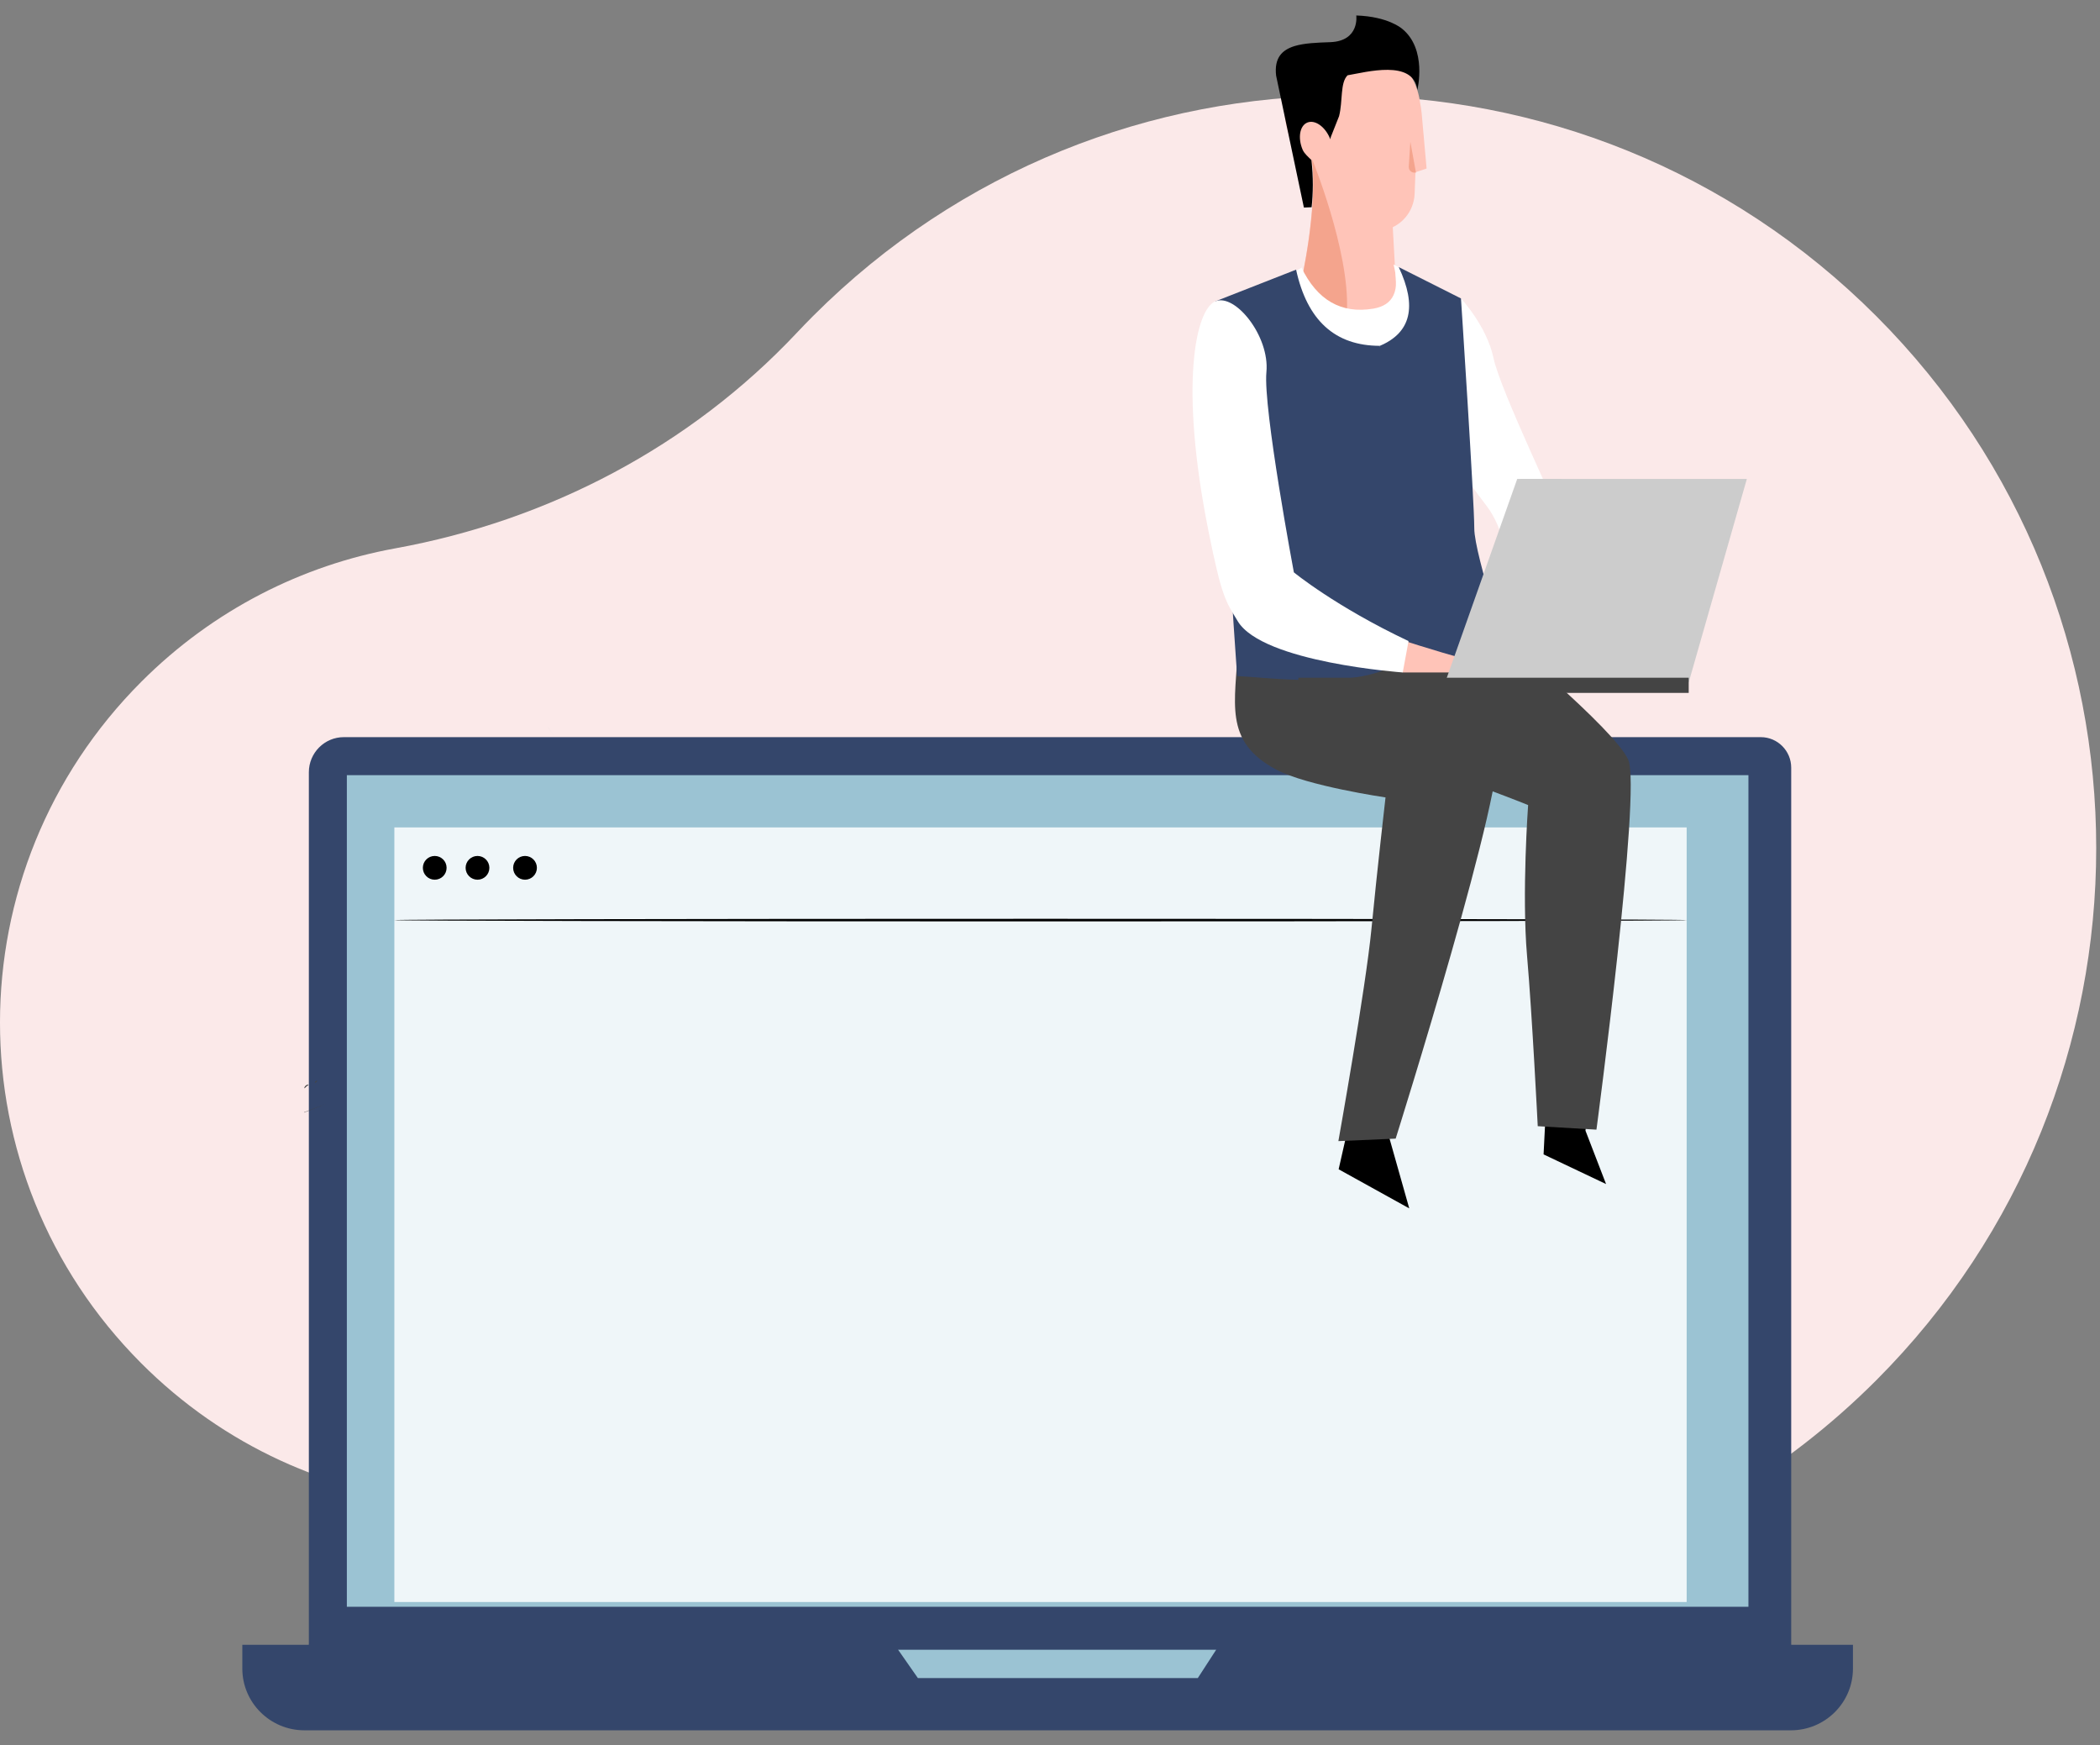 <svg width="136" height="113" viewBox="0 0 136 113" fill="none" xmlns="http://www.w3.org/2000/svg">
<rect x="0" y="0" width="136" height="113" fill="#808080" stroke="none"/>
<path fill-rule="evenodd" clip-rule="evenodd" d="M51.605 21.548C44.691 28.901 35.532 33.7 25.607 35.504C19.582 36.599 13.818 39.477 9.159 44.137C-3.041 56.344 -3.055 76.028 9.129 88.252C14.504 93.644 21.358 96.657 28.385 97.292C34.402 97.836 40.054 100.462 44.228 104.833C44.282 104.889 44.337 104.945 44.391 105.001C51.511 112.27 63.03 112.342 70.237 105.159C70.279 105.118 70.32 105.076 70.36 105.035C72.285 103.08 75.064 102.226 77.757 102.749C93.108 105.732 109.617 101.275 121.507 89.375C140.505 70.361 140.505 39.478 121.507 20.464C102.494 1.435 71.668 1.435 52.655 20.464C52.298 20.821 51.948 21.183 51.605 21.548Z" fill="#FBE9E9"/>
<path d="M30.91 76.931V76.269C30.91 75.791 31.297 75.404 31.775 75.404H32.437C31.594 75.404 30.91 76.088 30.91 76.931Z" fill="#9BC3D3"/>
<path d="M35.844 47.599C35.595 47.237 35.426 47.006 35.426 47.006C35.426 47.006 35.594 47.234 35.845 47.599C35.845 47.599 35.845 47.599 35.844 47.599Z" fill="#9BC3D3"/>
<path d="M22.158 97.269C22.164 97.269 22.177 97.215 22.197 97.109C22.218 96.984 22.243 96.831 22.273 96.647C22.338 96.245 22.416 95.66 22.502 94.938C22.676 93.493 22.85 91.489 23.011 89.276C23.172 87.062 23.326 85.059 23.468 83.612C23.539 82.909 23.598 82.33 23.641 81.899C23.659 81.713 23.674 81.559 23.686 81.433C23.694 81.326 23.695 81.27 23.689 81.269C23.683 81.268 23.67 81.323 23.65 81.428C23.63 81.554 23.604 81.706 23.573 81.891C23.509 82.292 23.431 82.876 23.345 83.599C23.171 85.044 22.997 87.048 22.836 89.262C22.675 91.476 22.521 93.478 22.379 94.925C22.308 95.629 22.249 96.208 22.206 96.638C22.188 96.824 22.174 96.978 22.162 97.104C22.153 97.212 22.152 97.268 22.158 97.269Z" fill="#CCCCCC"/>
<path fill-rule="evenodd" clip-rule="evenodd" d="M111.742 111.423H24.262C21.909 111.423 20.002 109.509 20.002 107.149V50.004C20.002 48.748 21.017 47.73 22.268 47.73H114.031C115.119 47.73 116.002 48.616 116.002 49.708V107.149C116.002 109.509 114.095 111.423 111.742 111.423Z" fill="#34466B"/>
<path fill-rule="evenodd" clip-rule="evenodd" d="M115.977 112.038H19.717C17.495 112.038 15.693 110.247 15.693 108.038V106.5H120.001V108.038C120.001 110.247 118.2 112.038 115.977 112.038Z" fill="#34466B"/>
<path fill-rule="evenodd" clip-rule="evenodd" d="M22.463 104.039H113.232V50.192H22.463V104.039Z" fill="#9BC3D3"/>
<path fill-rule="evenodd" clip-rule="evenodd" d="M58.154 106.808L59.443 108.654H77.573L78.77 106.808H58.154Z" fill="#9BC3D3"/>
<path fill-rule="evenodd" clip-rule="evenodd" d="M25.539 103.73H109.231V53.576H25.539V103.73Z" fill="#EFF6F9"/>
<path fill-rule="evenodd" clip-rule="evenodd" d="M28.923 56.192C28.923 56.616 28.579 56.961 28.154 56.961C27.729 56.961 27.385 56.616 27.385 56.192C27.385 55.767 27.729 55.423 28.154 55.423C28.579 55.423 28.923 55.767 28.923 56.192Z" fill="black"/>
<path fill-rule="evenodd" clip-rule="evenodd" d="M31.693 56.192C31.693 56.616 31.348 56.961 30.924 56.961C30.499 56.961 30.154 56.616 30.154 56.192C30.154 55.767 30.499 55.423 30.924 55.423C31.348 55.423 31.693 55.767 31.693 56.192Z" fill="black"/>
<path fill-rule="evenodd" clip-rule="evenodd" d="M34.771 56.192C34.771 56.616 34.426 56.961 34.002 56.961C33.577 56.961 33.232 56.616 33.232 56.192C33.232 55.767 33.577 55.423 34.002 55.423C34.426 55.423 34.771 55.767 34.771 56.192Z" fill="black"/>
<path fill-rule="evenodd" clip-rule="evenodd" d="M109.231 59.577C109.231 59.623 90.495 59.66 67.387 59.66C44.272 59.66 25.539 59.623 25.539 59.577C25.539 59.53 44.272 59.493 67.387 59.493C90.495 59.493 109.231 59.53 109.231 59.577Z" fill="black"/>
<path d="M20.002 106.808H116.002V106.5H20.002V106.808Z" fill="#34466B"/>
<path d="M19.693 72.038V72.018C20.204 71.825 20.622 71.665 20.891 71.559L21.232 71.423C20.799 71.607 20.273 71.817 19.693 72.038Z" fill="#444444"/>
<path d="M19.983 70.237C19.987 70.257 19.915 70.285 19.846 70.346C19.776 70.405 19.738 70.472 19.718 70.466C19.699 70.462 19.714 70.366 19.8 70.292C19.885 70.218 19.982 70.217 19.983 70.237Z" fill="#444444"/>
<path d="M20.531 69.974C20.545 69.988 20.525 70.029 20.487 70.064C20.449 70.1 20.407 70.118 20.394 70.103C20.38 70.089 20.4 70.049 20.438 70.013C20.476 69.977 20.518 69.96 20.531 69.974Z" fill="#444444"/>
<path fill-rule="evenodd" clip-rule="evenodd" d="M84.995 10.721C83.905 9.92 83.197 8.629 83.197 7.173C83.197 4.746 85.168 2.774 87.596 2.774C89.838 2.774 91.691 4.455 91.961 6.624C92.009 6.85 92.043 7.078 92.067 7.307L92.067 7.307L92.067 7.312L92.068 7.314C92.075 7.382 92.081 7.451 92.086 7.519L92.389 10.913L91.699 11.144L91.692 11.146L91.692 11.146C91.675 11.205 91.665 11.237 91.665 11.237L91.647 11.696L91.613 12.554C91.601 12.838 91.542 13.117 91.438 13.378C91.366 13.563 91.271 13.74 91.154 13.904C91.017 14.097 90.853 14.27 90.671 14.415C90.575 14.492 90.474 14.56 90.368 14.621C90.312 14.654 90.257 14.683 90.199 14.711L90.198 14.711L90.495 20.073C90.495 20.073 88.929 20.545 87.215 20.171C86.179 19.946 85.088 19.411 84.255 18.277C84.255 18.277 85.241 14.006 84.995 10.721Z" fill="#FFC4B8"/>
<path fill-rule="evenodd" clip-rule="evenodd" d="M87.231 20.107C86.195 19.883 85.104 19.347 84.272 18.214C84.272 18.214 85.337 13.637 84.976 10.311C84.976 10.311 87.401 16.222 87.231 20.107ZM91.698 11.163C91.457 11.234 91.219 11.044 91.235 10.794L91.337 9.177L91.698 11.163Z" fill="#F4A48D"/>
<path fill-rule="evenodd" clip-rule="evenodd" d="M86.139 2.731C88.072 2.663 87.835 1.002 87.835 1.002C89.904 1.07 90.786 1.849 90.786 1.849C92.449 3.171 91.79 5.822 91.79 5.822C91.536 3.821 88.471 4.674 87.272 4.875C86.781 5.356 86.971 6.53 86.722 7.519C86.718 7.537 86.184 8.875 86.184 8.875L86.184 8.877L86.154 9.016C86.145 8.993 86.136 8.97 86.126 8.948C85.804 8.184 85.147 7.733 84.659 7.938C84.171 8.144 84.038 8.929 84.36 9.692C84.473 9.958 84.756 10.187 84.928 10.362C85.062 11.483 85.037 12.524 84.943 13.418L84.443 13.44L82.644 4.899C82.511 3.756 83.02 3.235 83.836 2.984C84.471 2.79 85.292 2.76 86.139 2.731Z" fill="black"/>
<path fill-rule="evenodd" clip-rule="evenodd" d="M92.306 21.24C92.702 20.602 94.617 19.324 94.617 19.324C94.617 19.324 96.295 21.125 96.724 23.191C97.153 25.258 101.036 33.272 101.204 33.963C101.371 34.653 100.972 37.507 100.972 37.507L97.62 36.385C97.62 36.385 97.423 34.248 96.259 32.735C95.096 31.223 92.335 27.459 91.936 24.884C91.536 22.308 91.347 22.788 92.306 21.24Z" fill="white"/>
<path fill-rule="evenodd" clip-rule="evenodd" d="M88.936 19.985C86.853 20.332 85.297 19.435 84.27 17.294C84.492 17.294 83.55 17.737 81.445 18.623L86.011 25.399L92.904 21.79L92.744 18.457L90.251 17.128C90.686 18.815 90.248 19.767 88.936 19.985Z" fill="white"/>
<path fill-rule="evenodd" clip-rule="evenodd" d="M102.679 73.211L104.012 76.668L99.965 74.747L100.13 71.458L102.887 70.984L102.679 73.211Z" fill="black"/>
<path fill-rule="evenodd" clip-rule="evenodd" d="M96.829 40.831C96.829 40.831 104.585 47.219 105.449 49.197C106.315 51.175 103.389 73.145 103.389 73.145L99.587 72.92C99.587 72.92 99.227 65.716 98.894 61.88C98.547 57.894 98.964 52.128 98.964 52.128C98.964 52.128 94.58 50.358 92.373 49.827C83.415 47.673 85.251 42.067 85.375 38.482L96.829 40.831Z" fill="#444444"/>
<path fill-rule="evenodd" clip-rule="evenodd" d="M89.991 73.733L91.266 78.243L86.693 75.711L87.683 71.343L90.385 72.065L89.991 73.733Z" fill="black"/>
<path fill-rule="evenodd" clip-rule="evenodd" d="M90.063 41.865C90.063 41.865 96.083 46.193 96.949 48.171C97.814 50.149 90.386 73.726 90.386 73.726L86.676 73.887C86.676 73.887 88.445 63.996 88.816 60.163C89.187 56.331 89.729 51.633 89.729 51.633C89.729 51.633 84.647 50.895 82.644 49.827C79.169 47.972 80.042 45.451 80.165 41.865H90.063Z" fill="#444444"/>
<path fill-rule="evenodd" clip-rule="evenodd" d="M89.365 22.392C89.365 22.392 91.23 35.324 91.08 36.753C90.929 38.182 91.343 42.288 90.354 42.988C87.913 44.718 81.413 43.783 80.122 43.783C80.122 43.783 79.688 37.856 79.538 34.322C79.387 30.789 80.891 26.052 80.741 24.322C80.591 22.593 78.711 19.51 78.711 19.51L83.937 17.461C84.653 20.748 86.462 22.392 89.365 22.392Z" fill="#34466B"/>
<path fill-rule="evenodd" clip-rule="evenodd" d="M89.365 22.391C89.365 22.391 89.543 41.081 90.671 42.434C91.799 43.788 97.358 42.805 97.658 42.955C97.959 43.105 95.477 35.975 95.477 34.208C95.477 32.442 94.616 19.324 94.616 19.324L90.584 17.294C91.785 19.84 91.379 21.539 89.365 22.391Z" fill="#34466B"/>
<path fill-rule="evenodd" clip-rule="evenodd" d="M89.566 42.564L89.995 41.195C89.995 41.195 93.551 42.338 94.529 42.564C95.506 42.789 97.075 43.541 97.075 43.541H90.844L89.566 42.564Z" fill="#FFC4B8"/>
<path fill-rule="evenodd" clip-rule="evenodd" d="M91.22 41.511L90.844 43.541C90.844 43.541 81.766 42.904 80.157 40.22C79.382 38.929 79.13 38.722 78.26 34.371C76.363 24.885 77.433 20.036 78.711 19.509C79.99 18.983 82.236 21.765 82.015 24.096C81.794 26.427 83.793 37.059 83.793 37.059C83.793 37.059 86.481 39.272 91.22 41.511Z" fill="white"/>
<path d="M93.592 44.181H97.357L101.121 31.01H98.259L93.592 44.181Z" fill="#CCCCCC"/>
<path fill-rule="evenodd" clip-rule="evenodd" d="M94.672 44.181H109.365L113.129 31.01H98.437L94.672 44.181Z" fill="#CCCCCC"/>
<path fill-rule="evenodd" clip-rule="evenodd" d="M92.51 44.865H109.364V43.883H92.51V44.865Z" fill="#444444"/>
<path d="M84.084 44.865H92.511V43.883H84.084V44.865Z" fill="#444444"/>
</svg>

